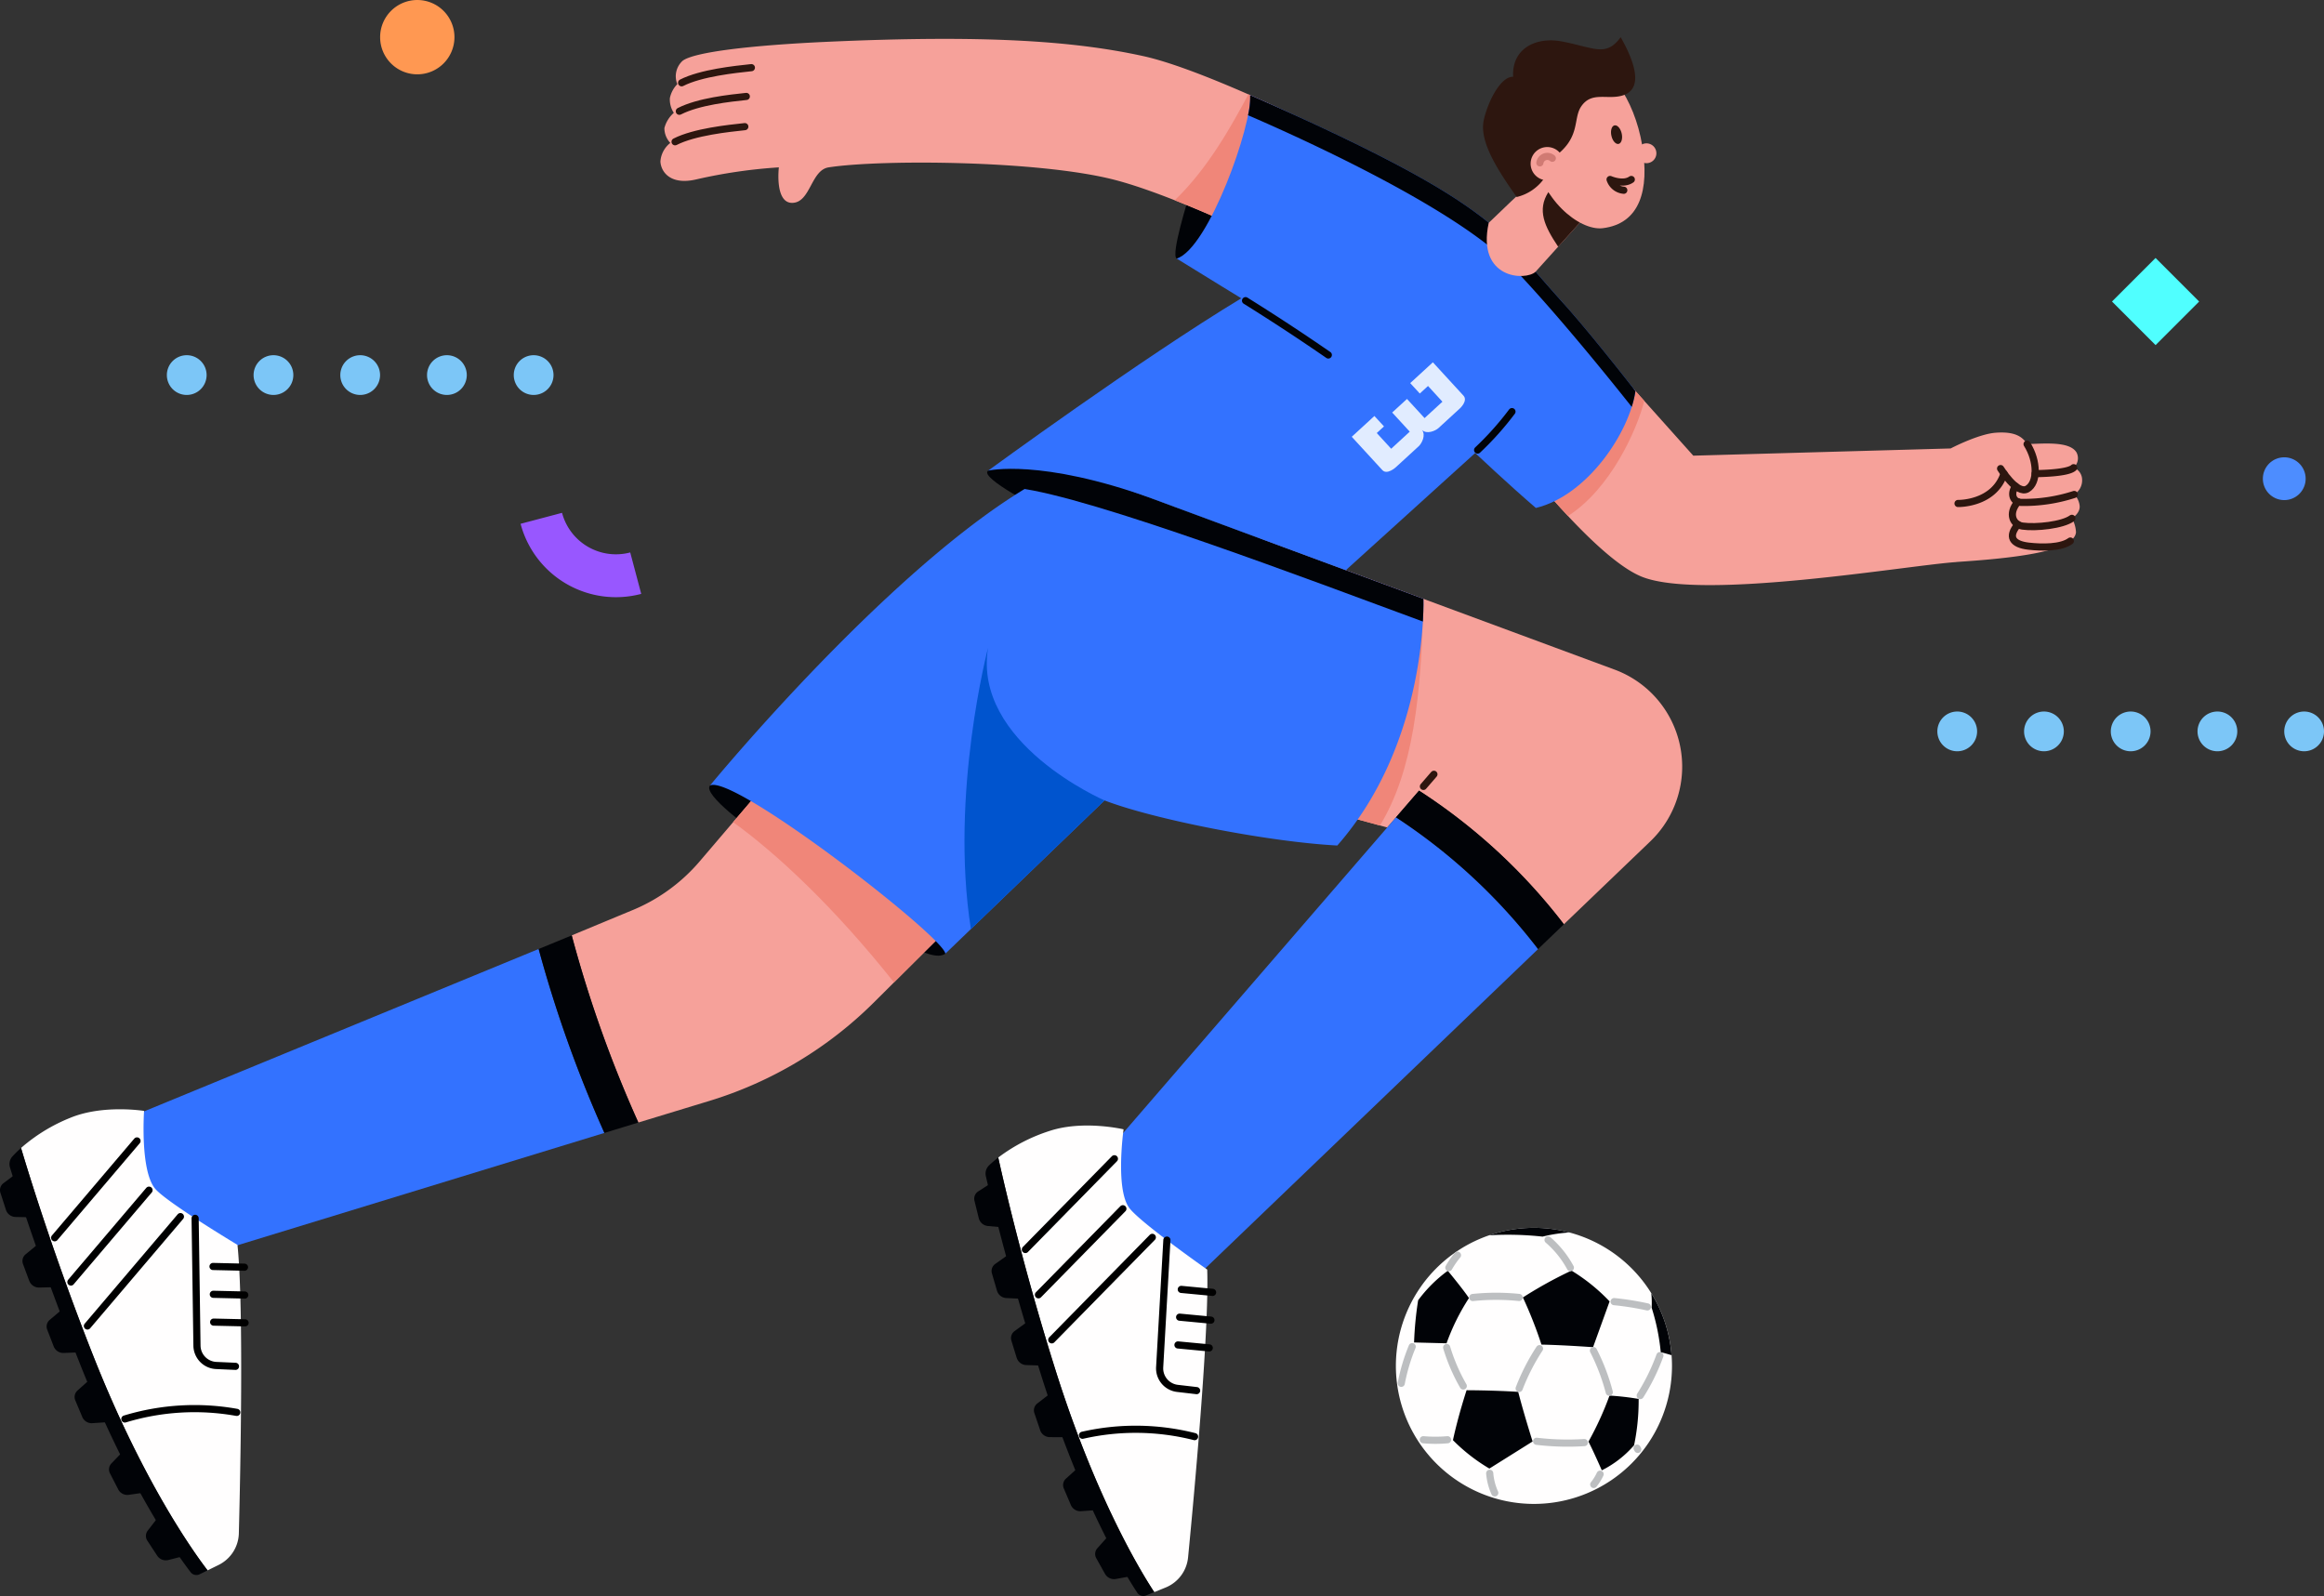 <?xml version="1.0" encoding="UTF-8"?> <svg xmlns="http://www.w3.org/2000/svg" width="325.193" height="223.345"><rect width="100%" height="100%" fill="#333333" stroke="none"/><path fill="#010307" d="m166.364 27.495 4.4 1.954s-4.617 7.476-6.108 6.732c-.9-.448 1.71-8.687 1.71-8.687"></path><path fill="#f6a19a" d="M115.949 23.422c7.33-1.14 29.523-.978 40.036 1.751s29.2 12.425 29.2 12.425l6.423-16.293s-21.606-11.244-31.61-13.449-22.791-2.962-43.967-2.019c-11.008.491-18.977 1.46-20.524 2.681a2.93 2.93 0 0 0-.733 3.258 3.9 3.9 0 0 0-1.04 1.96 3.4 3.4 0 0 0 .551 2.058 4.25 4.25 0 0 0-1.317 2.131 3 3 0 0 0 .828 2.076 3.6 3.6 0 0 0-1.385 2.606c.082 1.466 1.417 3.332 4.99 2.505a72 72 0 0 1 11.584-1.691s-.611 5.05 1.914 4.968 2.571-4.582 5.05-4.968"></path><path fill="none" stroke="#2d160f" stroke-linecap="round" stroke-linejoin="round" d="M105.141 9.468c-2.281.244-7.047.733-9.762 2.118M104.431 13.495c-2.281.244-6.659.692-9.374 2.076M104.222 17.722c-2.281.244-7.047.733-9.761 2.118"></path><path fill="#f08679" d="m185.187 37.597 6.423-16.293s-8.257-4.3-16.925-8.1c-2.243 4.17-5.6 10.33-10.308 14.819 9.854 3.889 20.81 9.571 20.81 9.571"></path><path fill="#f6a19a" d="M273.715 78.657c-6.774.459-35.339 5.4-43.883 2.087s-25.371-27.029-25.371-27.029l11.044-13.914 21.434 23.965 36.011-1.01s3.846-2.013 6.294-2.2c2.77-.207 3.788.607 4.4 1.585 2.279-.041 5.946-.448 6.923 1.18a1.74 1.74 0 0 1-.407 2.118 1.81 1.81 0 0 1 1.185 1.629 2.31 2.31 0 0 1-1.1 2.118 2.68 2.68 0 0 1 .76 1.629c.068 1.046-1.085 1.71-1.085 1.71a4.4 4.4 0 0 1 .57 1.955c-.244 2.877-10 3.709-16.77 4.168"></path><path fill="none" stroke="#2d160f" stroke-linecap="round" stroke-linejoin="round" d="M283.644 62.15c1.507 2.4 1.507 5.416.04 6.271s-3.746-2.85-3.746-2.85"></path><path fill="none" stroke="#2d160f" stroke-linecap="round" stroke-linejoin="round" d="M280.42 66.278c-1.419 4.3-6.438 4.179-6.438 4.179M290.16 65.448c-.841.83-5.381.83-5.381.83M290.241 69.194a22.8 22.8 0 0 1-7.412 1.113c-1.272-.055-1.513-1.368-.783-2.259"></path><path fill="none" stroke="#2d160f" stroke-linecap="round" stroke-linejoin="round" d="M289.916 72.533c-1.276.95-5.023 1.357-6.922 1.086-1.26-.18-2.091-1.687-.634-3.4"></path><path fill="none" stroke="#2d160f" stroke-linecap="round" stroke-linejoin="round" d="M289.698 75.711c-1.276.95-3.93.936-5.838.719-2.274-.259-2.959-1.318-1.5-3.034"></path><path fill="#f08679" d="m230.08 56.099-5.8-6.49-4.471-5-8.318 18.367.007.008c2.383 2.981 5.141 6.269 7.911 9.225 5.971-3.835 9.635-12.025 10.671-16.11"></path><path fill="#010307" d="m108.564 111.351-3.05 5.014s-7.245-5.153-6.173-6.43c1.6-1.9 9.223 1.416 9.223 1.416M147.815 65.848l-1.834 5.575s-9.065-4.581-7.716-5.56c2.155-1.563 9.55-.015 9.55-.015M123.487 129.923l4.091-4.208s6.034 6.736 4.7 7.742c-1.983 1.5-8.8-3.534-8.8-3.534"></path><path fill="#f6a19a" d="M88.537 127.35 80 130.896a171.5 171.5 0 0 0 9.324 26.189l9.913-3.017a55.64 55.64 0 0 0 23.035-13.78l34.779-34.6-22.924-27.611-36.22 42.457a24.8 24.8 0 0 1-9.367 6.817M194.113 115.793l-24.36-6.639 6.586-33.8 49.591 18.35a14.482 14.482 0 0 1 5 24.031l-12.1 11.606a80.6 80.6 0 0 0-20.269-18.7Z"></path><path fill="#f08679" d="m157.053 105.692-22.93-27.616-31.542 36.973c5.978 4.317 13.96 11.682 22.508 22.419ZM176.339 75.357l-6.586 33.8 23.34 6.362c4.628-7.581 5.816-18.171 6.083-31.708Z"></path><path fill="#fffefe" d="M233.957 191.139a19.317 19.317 0 1 1-19.317-19.317 19.317 19.317 0 0 1 19.317 19.317"></path><path fill="#010307" d="M219.895 177.805a60 60 0 0 0-6.8 3.758 59 59 0 0 1 2.6 6.6c3.127.059 7.218.363 7.218.363l2.316-6.409a25.9 25.9 0 0 0-5.336-4.311M203.309 201.533c.753-3.506 1.908-6.985 1.908-6.985s3.753 0 7.225.229c.772 3.031 2.014 6.941 2.014 6.941l-6.05 3.792a25.1 25.1 0 0 1-5.1-3.977M202.59 177.827a19.3 19.3 0 0 0-4.154 4.135 49 49 0 0 0-.568 5.9l4.545.118a30.3 30.3 0 0 1 3.136-6.327c-.8-1.211-2.959-3.823-2.959-3.823M224.139 205.757a14.7 14.7 0 0 0 4.514-3.508 30.7 30.7 0 0 0 .641-6.486 38 38 0 0 0-4.077-.467 44 44 0 0 1-2.946 6.443c.689 1.323 1.868 4.019 1.868 4.019"></path><path fill="none" stroke="#bdbfc1" stroke-linecap="round" stroke-linejoin="round" d="M206.079 181.572a31.5 31.5 0 0 1 6.487-.006M225.861 182.148a40 40 0 0 1 4.655.74M221.695 201.873a36.8 36.8 0 0 1-6.678-.181M202.553 201.475a19 19 0 0 1-3.393 0M204.753 193.954a25.7 25.7 0 0 1-2.323-5.383M209.159 208.914a8.3 8.3 0 0 1-.706-2.743M212.571 194.3a29.3 29.3 0 0 1 2.852-5.571M222.967 188.998a29 29 0 0 1 2.217 5.824M232.265 189.703a29 29 0 0 1-2.749 5.592M216.616 173.512a13.7 13.7 0 0 1 3.122 3.882M203.942 175.652a11.6 11.6 0 0 0-1.207 1.742M223.007 207.738a7.4 7.4 0 0 0 .895-1.441M229.171 202.827l-.099-.18M197.607 188.448a26.5 26.5 0 0 0-1.532 5.131"></path><path fill="#010307" d="M215.852 173.05a21 21 0 0 1 3.759-.579 19.33 19.33 0 0 0-11.233.394 45 45 0 0 1 7.473.185M231.061 180.97a12 12 0 0 1 .048 2.016 30 30 0 0 1 1.276 6.231c.467.12.98.266 1.507.425a19.2 19.2 0 0 0-2.831-8.673"></path><path fill="#7cc6f7" d="M28.91 52.488a2.781 2.781 0 1 1-2.781-2.781 2.78 2.78 0 0 1 2.781 2.781M41.046 52.488a2.781 2.781 0 1 1-2.781-2.781 2.78 2.78 0 0 1 2.781 2.781M53.181 52.488a2.781 2.781 0 1 1-2.781-2.781 2.78 2.78 0 0 1 2.781 2.781M65.316 52.488a2.781 2.781 0 1 1-2.781-2.781 2.78 2.78 0 0 1 2.781 2.781M77.452 52.488a2.781 2.781 0 1 1-2.781-2.781 2.78 2.78 0 0 1 2.781 2.781M276.652 102.351a2.781 2.781 0 1 1-2.781-2.781 2.78 2.78 0 0 1 2.781 2.781M288.788 102.351a2.781 2.781 0 1 1-2.781-2.781 2.78 2.78 0 0 1 2.781 2.781M300.923 102.351a2.781 2.781 0 1 1-2.781-2.781 2.78 2.78 0 0 1 2.781 2.781M313.058 102.351a2.781 2.781 0 1 1-2.781-2.781 2.78 2.78 0 0 1 2.781 2.781M325.193 102.351a2.781 2.781 0 1 1-2.781-2.781 2.78 2.78 0 0 1 2.781 2.781"></path><path fill="none" stroke="#2d160f" stroke-linecap="round" stroke-linejoin="round" d="m200.647 108.35-1.472 1.703"></path><path fill="#010307" d="m218.833 129.345-3.626 3.479a80.7 80.7 0 0 0-19.88-18.436l3.237-3.745a80.6 80.6 0 0 1 20.27 18.7"></path><path fill="#3372ff" d="m146.42 170.972 48.907-56.583a80.7 80.7 0 0 1 19.88 18.436l-52.178 50.064ZM154.557 112.01c6.892 2.658 22.9 5.8 32.568 6.311 12.787-14.567 12.05-34.513 12.05-34.513l-49.917-18.459c-20.565 8.822-49.918 44.586-49.918 44.586 3.144-1.783 32.735 21.157 32.942 23.522Z"></path><path fill="#0054ce" d="M138.265 90.609c-2.226 13.412 16.292 21.4 16.292 21.4l-18.7 18.006c-2.982-18.935 2.41-39.4 2.41-39.4"></path><path fill="#3372ff" d="M16.228 157.145 75.374 132.8a175.5 175.5 0 0 0 9.2 25.74l-62.945 19.274Z"></path><path fill="#010307" d="M84.574 158.542a175.5 175.5 0 0 1-9.2-25.74l4.628-1.905a171.5 171.5 0 0 0 9.324 26.189Z"></path><path fill="#fffefe" d="M161.513 222.803c-1.64-2.479-8.05-12.812-13.767-30.909-4.335-13.723-7.073-25.432-8.065-29.909a24 24 0 0 1 7.206-3.73c4.7-1.547 10.333-.219 10.333-.219s-1.164 8.214.752 10.942c1.385 1.972 10.952 8.684 10.952 8.684.283 8.723-1.866 31.921-2.679 40.281a5.08 5.08 0 0 1-3.144 4.213Z"></path><path fill="#010307" d="M161.513 222.802c-1.64-2.479-8.05-12.812-13.767-30.909-4.335-13.723-7.073-25.432-8.065-29.909a17 17 0 0 0-1.277 1.09 1.6 1.6 0 0 0-.454 1.52c.669 2.941 3.132 13.3 7.8 28.056 5.616 17.776 11.682 27.654 13.389 30.237a1.01 1.01 0 0 0 1.228.382Z"></path><path fill="#010307" d="m136.956 170.474-.6-2.441a1.21 1.21 0 0 1 .52-1.307l1.913-1.233 1.54 6.263-2.1-.191a1.44 1.44 0 0 1-1.269-1.091M139.504 180.613l-.705-2.412a1.21 1.21 0 0 1 .462-1.328l1.857-1.315 1.81 6.19-2.109-.1a1.44 1.44 0 0 1-1.315-1.035M142.261 190.006l-.739-2.4a1.21 1.21 0 0 1 .444-1.334l1.839-1.341 1.9 6.164-2.11-.07a1.44 1.44 0 0 1-1.329-1.017M145.547 200.133l-.808-2.38a1.21 1.21 0 0 1 .4-1.346l1.8-1.394 2.074 6.107-2.112-.009a1.44 1.44 0 0 1-1.358-.978M149.843 210.604l-.987-2.311a1.21 1.21 0 0 1 .3-1.374l1.688-1.526 2.532 5.931-2.106.152a1.44 1.44 0 0 1-1.429-.872M154.625 220.25l-1.226-2.194a1.21 1.21 0 0 1 .154-1.4l1.517-1.7 3.146 5.629-2.079.374a1.44 1.44 0 0 1-1.513-.715"></path><path fill="none" stroke="#000" stroke-linecap="round" stroke-linejoin="round" d="m163.281 173.541-1.011 17.786a2.82 2.82 0 0 0 2.49 2.962l2.679.312M167.155 201.039a33.5 33.5 0 0 0-15.682-.19M169.209 188.624l-4.378-.414M161.241 173.154l-14.067 14.341M157.121 169.151l-11.813 12.042M155.935 162.157l-12.456 12.698M169.442 184.738l-4.378-.414M169.674 180.852l-4.378-.414"></path><path fill="#fffefe" d="M29.047 219.756c-1.812-2.356-8.941-12.207-15.931-29.851-5.3-13.38-8.864-24.865-10.172-29.259a24 24 0 0 1 6.923-4.234c4.576-1.877 10.292-.953 10.292-.953s-.577 8.276 1.528 10.861c1.522 1.869 11.542 7.883 11.542 7.883.9 8.68.409 31.973.193 40.369a5.08 5.08 0 0 1-2.836 4.426Z"></path><path fill="#010307" d="M29.046 219.755c-1.812-2.356-8.941-12.207-15.931-29.851-5.3-13.38-8.864-24.865-10.172-29.259a17 17 0 0 0-1.2 1.178 1.6 1.6 0 0 0-.345 1.549c.877 2.885 4.07 13.039 9.771 27.43 6.866 17.332 13.618 26.754 15.506 29.209a1.014 1.014 0 0 0 1.252.293Z"></path><path fill="#010307" d="m.831 169.306-.772-2.392a1.21 1.21 0 0 1 .425-1.34l1.82-1.366 1.981 6.135-2.111-.041a1.44 1.44 0 0 1-1.344-1M4.092 179.239l-.875-2.356a1.21 1.21 0 0 1 .367-1.357l1.76-1.444 2.245 6.046-2.107.05a1.44 1.44 0 0 1-1.385-.939M7.512 188.411l-.907-2.343a1.21 1.21 0 0 1 .348-1.363l1.739-1.468 2.329 6.014-2.11.08a1.44 1.44 0 0 1-1.4-.92M11.51 198.28l-.976-2.316a1.21 1.21 0 0 1 .308-1.373l1.695-1.518 2.5 5.944-2.107.142a1.44 1.44 0 0 1-1.425-.878M16.539 208.418l-1.149-2.236a1.21 1.21 0 0 1 .2-1.392l1.576-1.642 2.948 5.736-2.09.3a1.44 1.44 0 0 1-1.487-.768M21.995 217.7l-1.379-2.1a1.21 1.21 0 0 1 .055-1.406l1.392-1.8 3.539 5.391-2.046.521a1.44 1.44 0 0 1-1.56-.606"></path><path fill="none" stroke="#000" stroke-linecap="round" stroke-linejoin="round" d="m27.304 170.493.257 17.813a2.82 2.82 0 0 0 2.695 2.778l2.695.121M33.127 197.646a33.5 33.5 0 0 0-15.655.926M34.293 185.116l-4.396-.101M25.244 170.252l-13.011 15.305M20.85 166.552 9.924 179.404M19.17 159.661 7.649 173.213M34.248 181.224l-4.396-.101M34.204 177.331l-4.396-.101"></path><path fill="#010307" d="M149.259 65.349c-1.46.626-5.3 2.069-6.84 2.945 10.262 1.226 41.137 12.954 56.682 18.682.117-1.987.075-3.169.075-3.169Z"></path><path fill="#3372ff" d="M138.265 65.866s21.392-15.645 35.428-24.122c0 0-4.8-2.934-9.039-5.56 4.452-1.384 10.615-18.777 10.276-22.867 22.342 9.823 29.224 14.465 33.745 18.13 2.244 1.82 6.06 6.525 10.053 10.955 4.014 4.452 10.119 12.321 10.119 12.321-.839 5.787-6.711 14.618-13.935 16.361-3.831-3.287-8.491-7.689-8.491-7.689l-18.107 16.4-27.145-10.051c-15.628-5.627-22.9-3.881-22.9-3.881"></path><path fill="#010307" d="M228.325 56.936c-3.452-4.348-10.62-13.207-16.652-19.532-7.943-8.331-30.162-18.311-37.038-21.279a11.2 11.2 0 0 0 .292-2.81c22.343 9.823 29.225 14.465 33.746 18.13 2.244 1.82 6.06 6.525 10.053 10.955 4.014 4.452 10.118 12.321 10.118 12.321a14 14 0 0 1-.52 2.216"></path><path fill="#f6a19a" d="M215.877 24.127s-2.9 2.519-7.564 7.058c-1.715 7.874 5.167 8.16 6.56 6.841l6.41-7.111Z"></path><path fill="#2d160f" d="M218.029 34.525c-1.928-2.877-2.967-5.126-1.367-7.648l4.62 4.039Z"></path><path fill="#f6a19a" d="M229.785 20.324c1.058 6.265-.326 10.979-5.517 11.609-3.314.4-8.851-4.164-9.6-10.643s2-12.12 6.144-12.6 7.891 5.206 8.977 11.636"></path><path fill="none" stroke="#2d160f" stroke-linecap="round" stroke-linejoin="round" d="M228.264 25.116c-1.133.814-2.968 0-2.968 0a2.21 2.21 0 0 0 1.917 1.507"></path><path fill="#2d160f" d="M226.919 18.682c.16.714-.032 1.365-.429 1.453s-.847-.418-1.007-1.132.032-1.364.429-1.453.847.418 1.007 1.132M221.245 14.909c1.454-2.157 3.6-.918 5.743-1.532 3.544-1.017 1.041-5.945-.208-8.171-2.064 2.809-3.657 1.477-8.2.6-3.645-.706-7.065.977-6.848 4.94-1.826-.07-3.637 3.746-4.126 6.136-.6 2.939 1.914 6.852 4.622 10.69a6.61 6.61 0 0 0 4.985-5.427c4.07-2.774 2.835-5.459 4.033-7.237"></path><path fill="#f6a19a" d="M218.686 22.097a2.326 2.326 0 1 1-2.988-1.375 2.325 2.325 0 0 1 2.988 1.375M231.689 20.968a1.387 1.387 0 1 1-1.782-.82 1.387 1.387 0 0 1 1.782.82"></path><path fill="none" stroke="#d07a73" stroke-linecap="round" stroke-linejoin="round" d="M217.212 22.146a1.057 1.057 0 0 0-1.739.643"></path><path fill="none" stroke="#010307" stroke-linecap="round" stroke-linejoin="round" d="M185.869 49.674a296 296 0 0 0-11.581-7.6M206.76 62.977a42 42 0 0 0 4.806-5.375"></path><path fill="#e1ecff" d="m194.665 62.797 2.6-2.39-2.459-2.679 2.072-1.9 2.459 2.679 2.5-2.293-2.017-2.2-1.151 1.057-1.34-1.459 3.17-2.911 4.28 4.663c.663.721-.487 1.778-.487 1.778l-3.01 2.764c-.425.391-1.645.909-2.305.262.571.729-.032 1.884-.457 2.275l-3.206 2.943s-1.222 1.122-1.885.4l-4.281-4.663 3.17-2.91 1.34 1.459-1.009.927Z"></path><path fill="#50ffff" d="m295.528 42.196 6.097-6.097 6.097 6.097-6.097 6.097z"></path><path fill="#4d8dff" d="M322.625 66.989a2.993 2.993 0 1 1-2.993-2.993 2.993 2.993 0 0 1 2.993 2.993"></path><path fill="#ff9852" d="M63.591 5.201a5.2 5.2 0 1 1-5.2-5.2 5.2 5.2 0 0 1 5.2 5.2"></path><path fill="none" stroke="#9857ff" stroke-miterlimit="10" stroke-width="6" d="M88.956 80.208a10.8 10.8 0 0 1-13.211-7.675"></path></svg> 